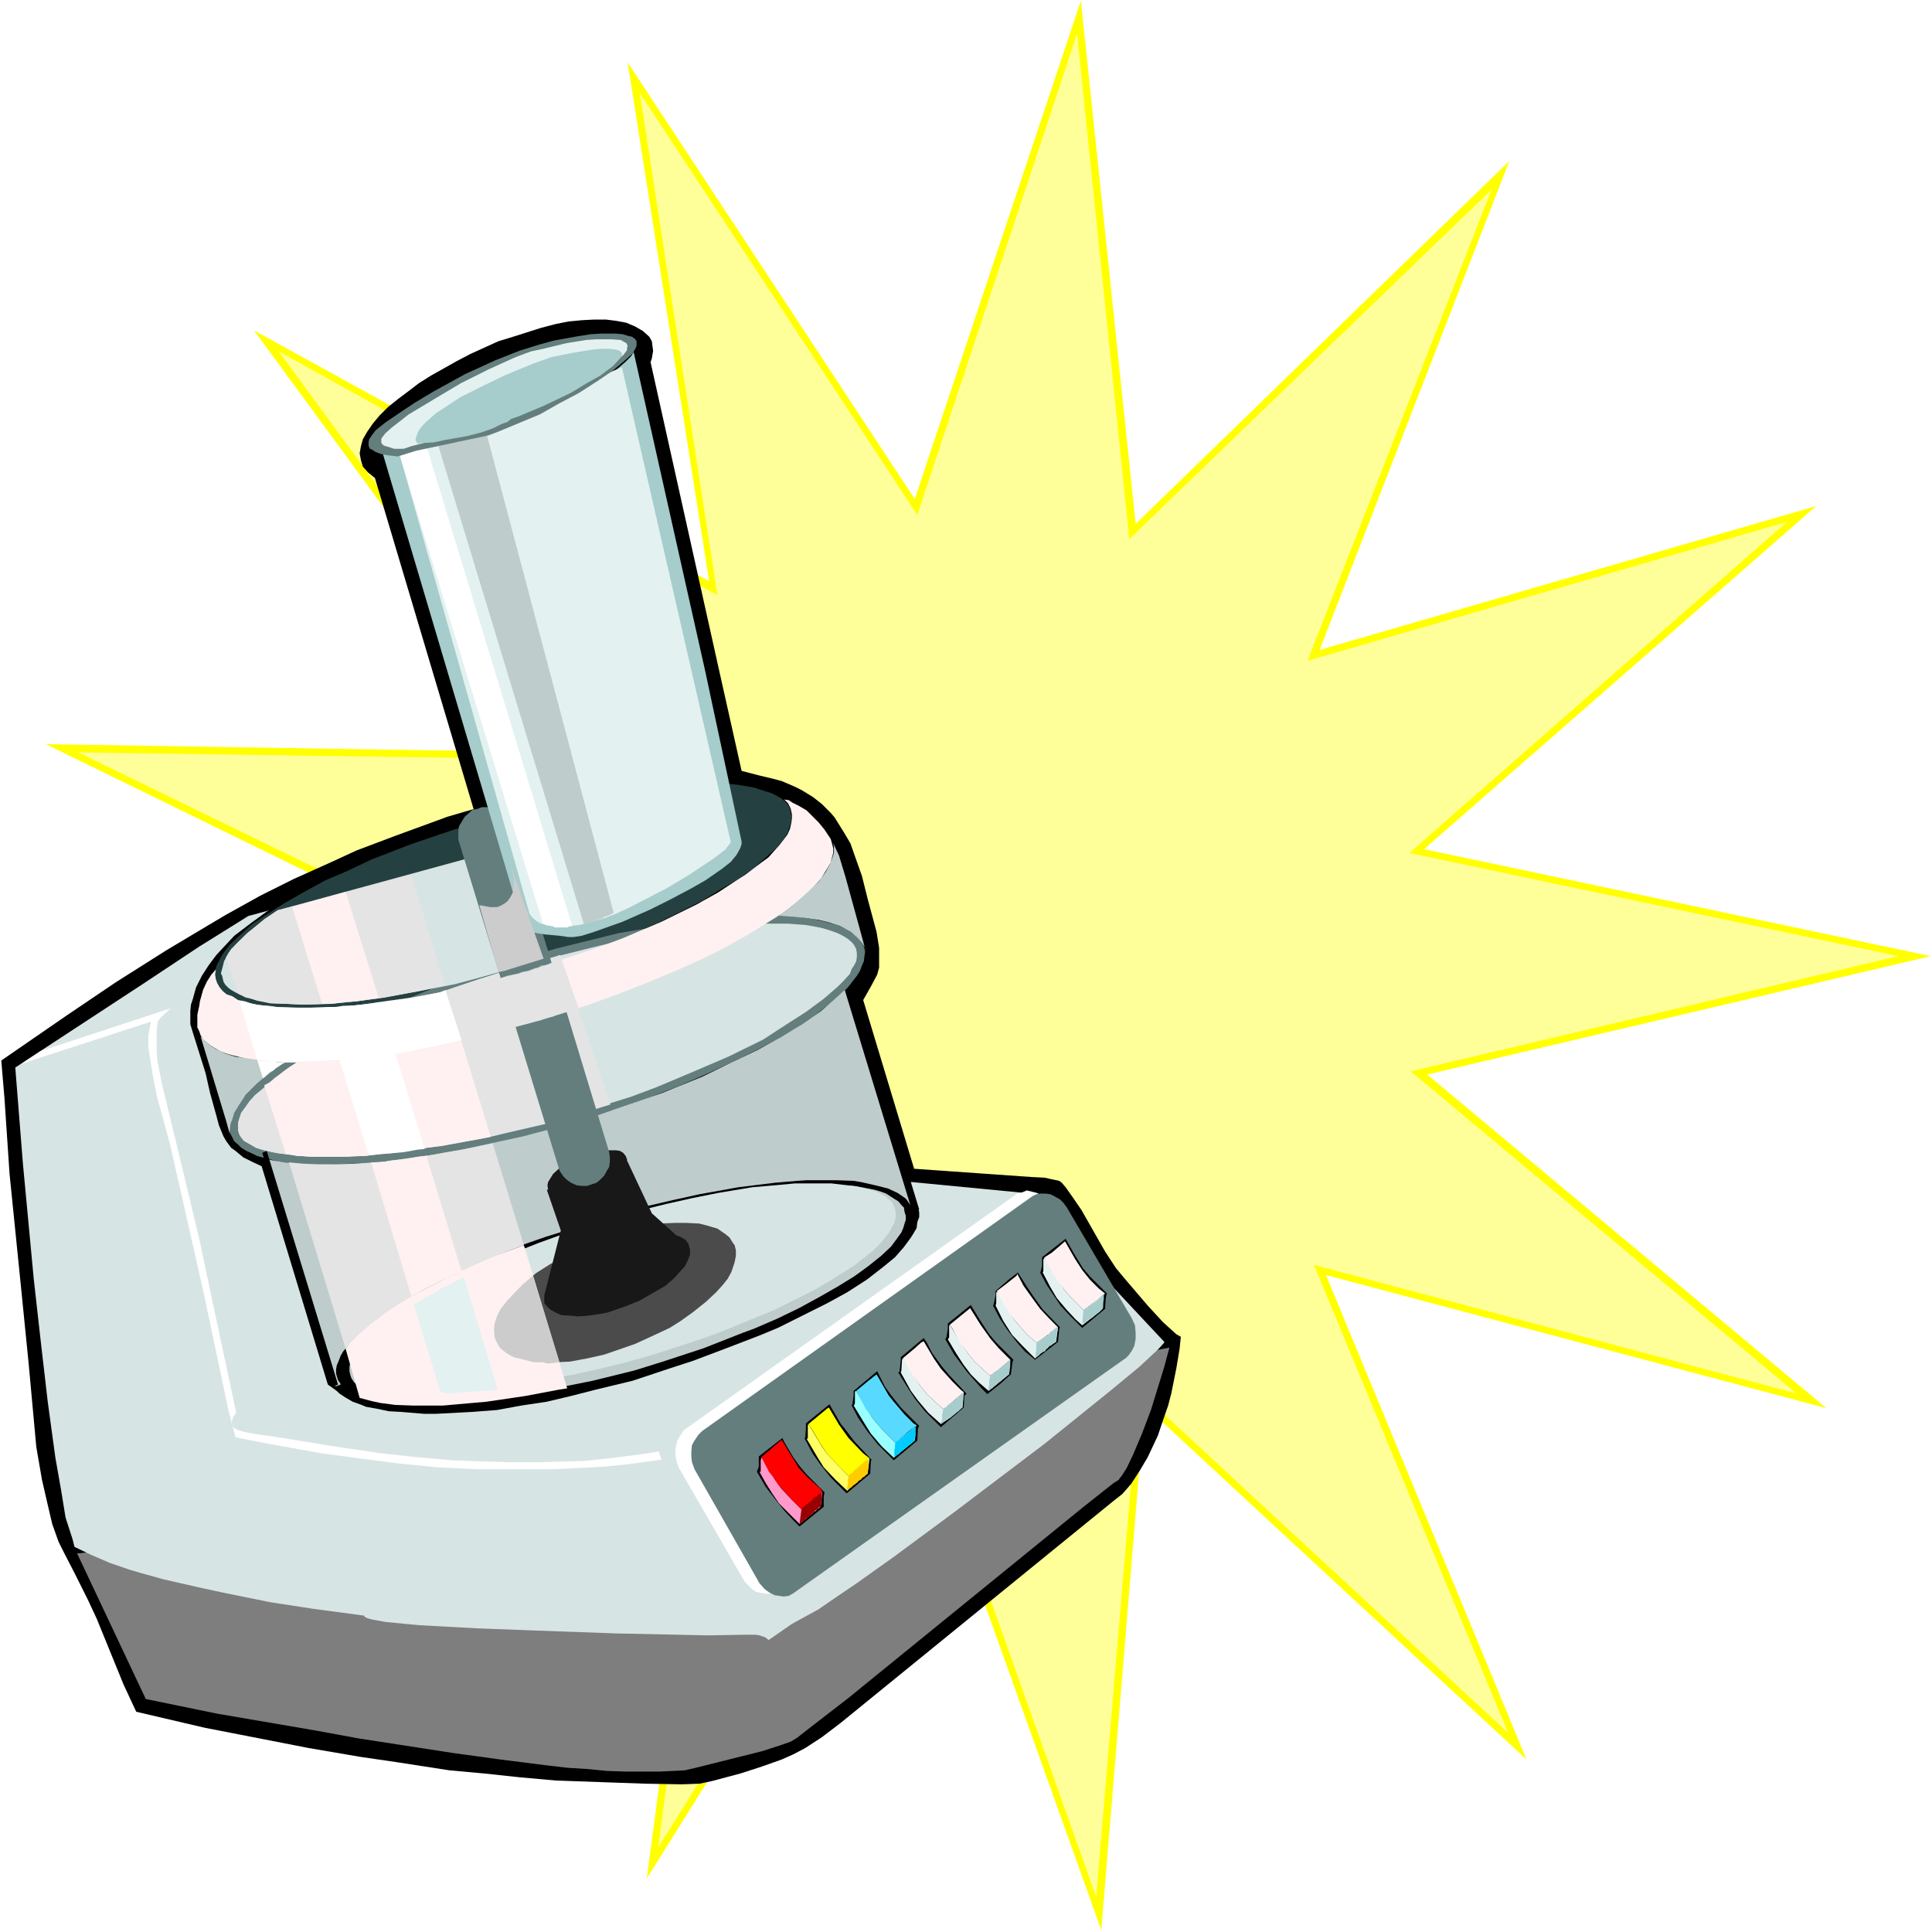<?xml version="1.0" encoding="UTF-8" standalone="no"?>
<svg
   version="1.0"
   width="129.766mm"
   height="129.766mm"
   id="svg77"
   sodipodi:docname="Food Processor 7.wmf"
   xmlns:inkscape="http://www.inkscape.org/namespaces/inkscape"
   xmlns:sodipodi="http://sodipodi.sourceforge.net/DTD/sodipodi-0.dtd"
   xmlns="http://www.w3.org/2000/svg"
   xmlns:svg="http://www.w3.org/2000/svg">
  <rect width="100%" height="100%" fill="#333333" stroke="none"/>
  <sodipodi:namedview
     id="namedview77"
     pagecolor="#ffffff"
     bordercolor="#000000"
     borderopacity="0.25"
     inkscape:showpageshadow="2"
     inkscape:pageopacity="0.0"
     inkscape:pagecheckerboard="0"
     inkscape:deskcolor="#d1d1d1"
     inkscape:document-units="mm" />
  <defs
     id="defs1">
    <pattern
       id="WMFhbasepattern"
       patternUnits="userSpaceOnUse"
       width="6"
       height="6"
       x="0"
       y="0" />
  </defs>
  <path
     style="fill:#ffffff;fill-opacity:1;fill-rule:evenodd;stroke:none"
     d="M 0,490.455 H 490.455 V 0 H 0 Z"
     id="path1" />
  <path
     style="fill:#ffff00;fill-opacity:1;fill-rule:evenodd;stroke:none"
     d="M 232.219,126.694 274.396,0.162 288.294,132.997 383.153,40.885 334.996,164.993 461.044,128.472 361.499,215.574 490.132,242.723 362.307,272.78 463.63,357.459 336.612,323.684 387.516,446.662 290.556,356.812 279.568,489.971 234.643,364.246 164.185,476.881 181.8,344.692 67.872,410.948 144.147,302.03 13.09,306.878 129.926,246.763 11.635,188.91 143.016,191.011 64.478,83.87 180.022,147.541 159.337,15.837 Z"
     id="path2" />
  <path
     style="fill:#ffff99;fill-opacity:1;fill-rule:evenodd;stroke:none"
     d="M 162.408,23.594 232.865,130.734 273.427,8.565 286.678,136.875 378.628,48.157 331.926,167.741 453.611,132.512 357.782,216.544 481.891,242.723 358.105,271.972 456.035,353.742 333.542,321.099 382.83,439.875 289.102,353.096 278.275,481.567 235.128,360.206 167.094,468.963 184.062,341.137 74.174,405.292 147.702,300.252 21.17,304.616 134.128,246.601 19.877,191.011 146.571,192.789 70.781,89.203 182.123,151.096 Z"
     id="path3" />
  <path
     style="fill:#000000;fill-opacity:1;fill-rule:evenodd;stroke:none"
     d="m 188.264,195.697 4.363,1.131 4.04,0.97 1.778,0.485 3.394,1.454 1.616,0.808 2.909,1.778 2.262,1.778 2.262,2.262 0.97,1.131 0.808,1.293 1.616,2.586 1.616,2.747 1.131,3.232 1.778,5.01 1.454,5.818 2.262,8.403 0.646,4.04 v 1.778 1.293 1.939 l -0.485,1.778 -1.454,2.747 -2.101,3.717 12.928,42.824 29.896,2.101 3.232,0.162 1.454,0.323 2.262,0.485 0.646,0.485 0.97,1.131 1.939,2.747 2.101,3.07 5.979,10.504 2.747,4.202 2.424,2.909 5.656,6.626 3.878,4.202 3.394,3.07 1.131,0.646 -0.323,3.07 -0.808,4.848 -1.293,6.464 -0.808,3.07 -1.616,4.686 -0.97,2.909 -2.586,5.494 -2.101,3.555 -2.101,3.232 -2.262,2.586 -2.262,1.778 -17.291,14.059 -52.035,42.339 -4.686,3.555 -4.202,2.747 -3.07,1.616 -2.909,1.293 -5.01,1.778 -5.494,1.778 -7.272,1.939 -3.07,0.646 -4.525,0.162 -9.211,-0.162 -9.211,-0.323 -9.05,-0.323 -4.525,-0.162 -9.05,-0.808 -9.05,-0.97 -8.888,-0.808 -13.574,-2.101 -8.888,-1.293 -13.251,-2.262 -13.251,-2.586 -13.251,-2.586 -17.291,-4.04 -3.232,-6.949 -6.787,-16.645 -2.262,-4.848 -3.394,-6.787 -2.586,-5.01 -1.454,-2.909 -1.616,-4.525 -1.131,-4.848 -1.454,-6.302 -1.454,-8.403 L 7.272,346.147 5.333,326.755 2.424,297.99 1.131,278.76 0.323,269.225 16.968,257.752 l 12.443,-8.403 12.766,-8.08 10.827,-6.464 4.363,-2.586 8.726,-4.848 8.403,-4.202 9.696,-4.363 6.302,-2.909 9.858,-3.717 6.626,-2.424 6.626,-2.424 6.626,-1.939 -25.048,-84.032 -1.778,-1.454 -1.293,-1.454 -0.485,-1.616 -0.323,-1.778 0.323,-1.778 0.485,-1.778 1.131,-1.939 1.454,-2.101 1.616,-1.939 2.262,-2.262 2.424,-1.939 2.586,-1.939 2.747,-2.101 3.07,-1.939 6.626,-3.717 3.394,-1.778 3.555,-1.616 3.555,-1.616 3.717,-1.131 3.555,-1.131 3.555,-1.131 3.717,-0.97 3.232,-0.646 3.394,-0.323 3.07,-0.162 h 3.07 l 2.586,0.323 2.586,0.485 2.262,0.97 1.939,1.131 1.616,1.454 0.646,1.131 0.162,1.293 0.162,1.131 -0.323,1.939 -0.323,0.97 17.291,77.73 z"
     id="path4" />
  <path
     style="fill:#7e7e7e;fill-opacity:1;fill-rule:evenodd;stroke:none"
     d="m 19.554,394.304 17.453,37.006 18.099,3.717 24.563,4.202 11.474,2.101 24.078,3.717 11.797,1.616 11.474,1.454 5.494,0.646 5.171,0.323 5.01,0.485 4.686,0.162 h 4.363 4.04 l 3.555,-0.162 3.07,-0.162 2.747,-0.646 16.806,-4.202 5.01,-1.616 2.262,-0.808 1.616,-0.97 3.717,-2.909 9.211,-7.11 59.63,-48.48 7.757,-6.141 1.293,-0.808 0.97,-1.293 1.131,-1.778 1.616,-3.394 2.262,-5.333 2.262,-5.979 3.394,-10.989 1.293,-4.848 -164.185,31.512 -69.488,13.251 -25.21,4.525 -11.474,2.101 -6.141,0.808 z"
     id="path5" />
  <path
     style="fill:#d7e4e4;fill-opacity:1;fill-rule:evenodd;stroke:none"
     d="m 92.435,410.14 -13.251,-1.778 -10.504,-1.616 -11.958,-2.424 -5.979,-1.293 -9.211,-2.101 -5.818,-1.616 -2.747,-0.808 -5.171,-1.778 -4.848,-2.101 -4.04,-1.939 -0.485,-1.939 -1.778,-5.494 -1.131,-6.949 -1.454,-8.242 L 12.12,355.843 10.342,340.491 8.565,324.654 5.818,295.404 3.878,271.003 36.198,249.833 l 14.382,-9.534 8.565,-5.333 3.878,-2.424 69.326,-18.907 26.987,79.507 100.838,9.696 35.39,37.814 v 0.162 l -1.454,1.616 -4.848,4.525 -7.434,6.141 -16.645,13.413 -23.27,17.614 -14.867,10.989 -9.534,6.787 -5.494,3.717 -4.202,2.909 -6.787,3.717 -5.818,4.04 h -0.162 l -0.808,-0.646 -1.454,-0.485 -0.97,-0.162 h -2.424 l -9.696,0.162 -23.109,-0.485 -22.462,-0.808 -12.928,-0.485 -14.867,-0.808 -8.403,-0.808 -3.555,-0.646 -1.131,-0.323 -0.646,-0.323 z"
     id="path6" />
  <path
     style="fill:#000000;fill-opacity:1;fill-rule:evenodd;stroke:none"
     d="m 52.197,272.457 1.131,5.01 1.616,5.818 0.646,2.424 1.131,2.747 0.646,1.131 1.293,1.778 1.131,0.808 1.939,1.616 2.586,1.293 2.101,0.97 16.806,55.429 2.262,1.616 2.747,0.97 0.646,0.162 h 0.485 0.646 l 0.808,-0.485 0.323,-0.97 0.646,-1.131 1.131,-5.818 0.97,-3.07 1.131,-2.101 1.293,-1.939 1.778,-1.778 1.293,-1.131 1.131,-0.808 5.656,-3.394 8.565,-4.848 8.888,-4.363 9.05,-3.878 6.141,-2.424 6.141,-2.424 6.464,-1.939 6.141,-1.778 6.464,-1.939 6.464,-1.616 9.696,-1.778 3.232,-0.485 6.464,-1.131 9.534,-1.131 h 3.394 l 3.555,0.323 3.878,0.646 3.717,0.646 12.12,2.747 3.555,0.808 2.262,0.162 h 0.97 l 0.485,-0.162 -16.483,-54.136 1.778,-2.262 1.454,-2.262 0.97,-1.939 0.162,-1.454 0.162,-1.616 v -1.939 l -0.162,-2.262 -0.97,-4.04 -3.232,-11.797 -1.131,-3.717 -2.262,-4.848 -1.616,-2.909 -1.778,-2.424 -1.778,-2.262 -0.97,-0.97 -2.262,-1.778 -1.131,-0.808 -2.424,-1.454 -1.454,-0.646 -3.07,-0.97 -2.909,-0.808 -3.555,-0.808 -3.878,-0.646 -6.141,-0.323 -2.262,-0.162 h -3.394 l -9.858,0.323 -6.464,0.646 -6.464,0.646 -6.464,0.97 -6.302,0.97 -3.232,0.646 -6.302,1.293 -6.141,1.616 -6.141,2.101 -6.302,1.939 -8.888,3.394 -6.141,2.586 -5.818,2.747 -5.818,3.394 -5.494,3.07 -7.434,4.686 -4.04,2.586 -4.202,3.07 -4.04,3.07 -2.262,2.424 -2.262,2.424 -1.939,2.586 -1.778,2.747 -1.454,2.909 -0.808,2.909 -0.485,1.454 -0.162,1.616 v 1.616 1.778 l 0.485,1.616 z"
     id="path7" />
  <path
     style="fill:#ffffff;fill-opacity:1;fill-rule:evenodd;stroke:none"
     d="m 174.205,362.63 84.032,-59.63 1.293,-0.323 1.131,-0.485 1.293,0.323 1.293,0.323 1.454,0.808 1.131,0.808 0.485,0.485 17.291,29.573 0.646,1.778 v 0.646 l 0.162,1.454 -0.162,1.939 -0.485,1.454 -0.808,1.293 -1.131,0.97 -84.032,59.63 -1.131,0.646 -1.616,0.323 -0.97,-0.162 -2.101,-0.323 -1.131,-0.808 -1.131,-1.131 -0.646,-0.646 -16.806,-29.088 -0.485,-1.454 -0.323,-1.616 v -1.293 l 0.162,-0.97 0.323,-1.454 0.97,-1.616 0.646,-0.97 z"
     id="path8" />
  <path
     style="fill:#254040;fill-opacity:1;fill-rule:evenodd;stroke:none"
     d="m 122.331,208.464 7.434,-2.101 10.989,-2.747 6.949,-1.454 6.949,-1.131 3.232,-0.646 6.141,-0.646 3.07,-0.323 5.818,-0.485 5.171,-0.162 h 4.848 l 4.525,0.485 3.878,0.646 1.454,0.485 3.07,0.97 1.293,0.646 1.131,0.646 0.808,0.646 0.808,0.808 0.646,1.131 0.162,0.808 0.162,0.97 v 1.131 l -0.162,0.97 -0.808,2.424 -0.808,1.293 -1.939,2.424 -2.747,2.424 -3.07,2.747 -3.878,2.747 -4.525,2.586 -4.686,2.909 -8.08,4.04 -2.909,1.454 -9.211,4.04 -6.787,2.424 -10.666,3.717 -10.989,3.394 -7.434,1.778 -7.272,1.778 -10.504,2.101 -9.858,1.616 -5.979,0.808 -8.565,0.323 h -5.01 -2.424 l -2.262,-0.162 -4.202,-0.646 -1.778,-0.162 -1.778,-0.323 -2.747,-0.97 -1.454,-0.646 -0.97,-0.808 -0.97,-0.808 -0.646,-0.808 -0.646,-0.808 -0.323,-0.97 -0.162,-0.97 v -0.97 l 0.162,-1.293 0.323,-0.97 0.646,-1.131 0.646,-1.293 1.939,-2.586 2.586,-2.424 3.232,-2.909 3.717,-2.424 4.525,-2.909 4.848,-2.747 5.333,-2.909 5.656,-2.424 6.141,-2.909 10.019,-3.878 10.504,-3.555 z"
     id="path9" />
  <path
     style="fill:#000000;fill-opacity:1;fill-rule:evenodd;stroke:none"
     d="m 156.429,306.393 6.141,-1.778 9.696,-2.101 5.494,-1.131 9.05,-1.778 6.464,-0.808 6.141,-0.808 3.232,-0.162 5.979,-0.162 h 3.07 l 2.747,0.162 2.909,0.162 2.262,0.323 2.424,0.485 2.262,0.646 2.262,0.808 1.778,0.808 1.616,1.131 1.293,1.293 0.97,1.293 0.808,1.616 0.323,1.293 v 1.293 l -0.485,1.293 -0.162,1.454 -0.646,1.131 -0.808,1.293 -1.778,2.424 -2.262,2.586 -2.747,2.262 -4.363,3.394 -5.01,3.232 -5.01,2.747 -4.848,2.424 -7.757,3.878 -4.686,1.939 -8.403,3.232 -8.565,3.232 -5.979,1.939 -9.211,3.07 -9.373,2.262 -6.302,1.616 -6.141,1.454 -6.464,0.97 -6.141,1.131 -6.302,0.485 -3.07,0.162 -6.141,0.323 h -3.07 l -5.818,-0.485 -3.07,-0.162 -3.07,-0.646 -2.747,-0.485 -1.131,-0.485 -2.262,-0.808 -1.939,-1.131 -1.454,-0.97 -0.646,-0.646 -0.808,-1.454 -0.485,-0.808 -0.162,-0.485 -0.323,-1.616 v -0.808 l 0.323,-1.778 0.646,-1.939 1.131,-1.778 2.101,-2.909 1.939,-2.101 2.262,-2.101 3.555,-2.747 5.333,-3.555 1.939,-1.131 7.757,-4.525 6.141,-2.909 8.242,-3.394 8.242,-3.394 6.302,-2.262 8.403,-2.586 z"
     id="path10" />
  <path
     style="fill:#becccc;fill-opacity:1;fill-rule:evenodd;stroke:none"
     d="m 154.166,309.948 10.827,-3.07 6.787,-1.616 6.787,-1.454 3.232,-0.646 6.464,-0.97 5.979,-0.808 2.909,-0.162 5.656,-0.323 5.01,-0.323 4.848,0.323 h 2.262 l 3.717,0.485 3.394,0.646 1.616,0.485 1.293,0.485 2.262,1.454 0.808,0.485 0.808,0.97 0.646,0.646 0.162,1.131 0.323,0.97 v 0.97 l -0.323,0.97 -0.323,1.131 -0.485,1.131 -0.808,1.131 -1.778,2.424 -2.586,2.424 -3.232,2.586 -3.555,2.586 -4.202,2.586 -4.525,2.586 -5.333,2.909 -5.333,2.586 -5.979,2.586 -3.07,1.131 -9.858,3.878 -10.342,3.394 -7.272,2.262 -10.504,2.586 -10.504,2.101 -6.302,1.293 -6.302,0.97 -5.979,0.646 -5.494,0.323 -5.171,0.323 h -2.262 l -4.525,-0.485 -3.878,-0.485 -3.394,-0.808 -1.616,-0.323 -2.586,-1.293 -1.131,-0.485 -0.808,-0.808 -0.646,-0.646 -0.646,-0.97 -0.323,-0.97 -0.162,-0.808 v -1.131 l 0.162,-0.808 0.485,-1.293 0.485,-1.293 1.454,-2.101 2.262,-2.424 2.747,-2.586 3.394,-2.586 4.04,-2.586 6.949,-4.04 4.848,-2.586 8.565,-4.04 9.211,-3.717 6.626,-2.424 7.11,-2.424 z"
     id="path11" />
  <path
     style="fill:#647e7e;fill-opacity:1;fill-rule:evenodd;stroke:none"
     d="m 132.997,243.208 8.242,-2.424 7.918,-1.939 7.757,-1.939 11.474,-1.939 10.504,-1.454 3.394,-0.323 6.141,-0.485 3.07,-0.162 h 5.656 l 5.171,0.162 2.262,0.323 2.101,0.323 2.101,0.485 3.717,0.97 1.454,0.646 1.293,0.485 1.131,0.808 1.939,1.616 0.485,0.97 0.485,0.97 0.323,1.293 -0.162,1.131 -0.162,1.293 -0.485,1.131 -0.485,1.293 -0.808,1.293 -2.262,2.909 -2.747,2.747 -1.939,1.454 -3.717,2.909 -4.363,3.07 -5.333,3.07 -5.494,2.909 -5.979,2.909 -6.626,3.07 -7.11,3.07 -7.11,2.747 -7.918,2.747 -7.918,2.747 -8.242,2.262 -8.08,2.262 -11.958,2.586 -7.595,1.454 -3.717,0.485 -6.949,1.131 -6.787,0.808 -6.464,0.323 -5.818,0.162 h -2.586 l -5.171,-0.162 -2.424,-0.162 -2.262,-0.323 -3.878,-0.97 -1.778,-0.485 -1.293,-0.646 -1.454,-0.646 -1.293,-0.808 -0.808,-0.808 -0.97,-0.808 -0.485,-0.97 -0.485,-0.97 -0.162,-1.131 v -1.293 l 0.162,-0.97 0.485,-1.454 0.485,-1.131 0.97,-1.454 2.101,-2.586 1.293,-1.293 3.07,-3.07 1.778,-1.454 4.363,-2.909 2.424,-1.454 4.848,-3.232 5.656,-2.909 9.373,-4.525 6.787,-2.909 7.272,-2.909 11.312,-4.04 8.08,-2.747 z"
     id="path12" />
  <path
     style="fill:#d7e4e4;fill-opacity:1;fill-rule:evenodd;stroke:none"
     d="m 137.683,243.693 12.282,-3.07 8.726,-2.101 8.565,-1.616 6.626,-1.131 4.363,-0.646 6.626,-0.646 h 4.363 4.363 6.464 l 4.363,0.323 1.939,0.323 2.424,0.485 2.101,0.646 1.778,0.646 1.293,0.646 1.293,0.808 0.97,0.808 0.646,0.808 0.485,0.97 0.162,0.97 v 1.131 l -0.162,0.97 -0.485,0.97 -0.646,0.97 -0.485,1.293 -1.778,1.939 -1.293,1.293 -3.555,3.07 -4.363,3.232 -6.787,4.363 -4.202,2.747 -8.888,4.363 -9.05,3.878 -9.211,3.878 -6.464,2.424 -9.373,2.909 -9.534,3.07 -9.696,2.424 -6.464,1.616 -9.858,1.778 -9.858,1.616 -9.696,1.131 -3.232,0.485 -6.626,0.162 H 79.184 l -3.394,-0.162 -3.394,-0.485 -3.232,-0.485 -2.747,-0.646 -1.454,-0.485 -1.939,-1.131 -1.131,-0.646 -0.646,-0.808 -0.485,-0.808 -0.323,-0.97 v -0.97 -0.97 l 0.323,-1.131 0.485,-1.454 0.97,-1.293 1.131,-1.616 1.454,-1.616 1.778,-1.454 3.717,-3.07 1.939,-1.616 3.878,-2.586 4.04,-2.909 6.626,-3.555 6.787,-3.394 6.787,-2.909 4.686,-2.101 9.534,-3.394 7.11,-2.424 6.949,-2.101 4.525,-1.454 z"
     id="path13" />
  <path
     style="fill:#fff1f1;fill-opacity:1;fill-rule:evenodd;stroke:none"
     d="m 199.091,202.969 0.97,0.97 0.646,1.293 0.323,1.454 v 1.131 l -0.162,1.131 -0.323,1.454 -0.646,1.454 -0.97,1.293 -1.131,1.454 -2.747,3.07 -1.778,1.293 -4.04,3.07 -2.262,1.454 -4.686,3.07 -5.494,3.07 -8.888,4.363 -9.858,4.202 -6.949,2.586 -10.666,3.555 -7.272,2.262 -7.11,1.939 -7.272,1.939 -7.11,1.454 -7.11,1.293 -6.949,0.97 -6.626,0.97 -6.302,0.485 -6.141,0.162 h -2.747 l -5.333,-0.162 -2.262,-0.323 -2.262,-0.162 -1.939,-0.323 -1.778,-0.646 -1.778,-0.323 -1.454,-0.97 -1.454,-0.485 -0.97,-0.808 -0.808,-0.97 -0.646,-1.131 -0.323,-0.97 -0.162,-1.131 0.162,-1.293 -1.131,1.293 -1.131,1.778 -0.97,2.101 -0.808,2.909 -0.162,1.131 -0.485,2.262 v 1.778 1.454 l 0.485,0.97 0.323,0.97 0.646,1.131 0.808,0.646 0.97,0.808 1.293,0.808 1.131,0.646 1.616,0.646 1.778,0.485 3.878,0.97 2.101,0.323 4.848,0.485 h 2.747 5.656 l 5.979,-0.485 6.626,-0.646 10.504,-1.293 11.312,-2.101 11.958,-2.747 8.08,-2.262 8.403,-2.424 7.918,-2.586 7.595,-2.747 7.434,-2.909 6.949,-2.909 6.626,-2.909 6.141,-3.07 5.494,-3.07 5.01,-3.07 4.686,-2.909 3.717,-2.909 3.232,-2.909 2.424,-2.747 1.778,-2.909 0.646,-1.131 0.323,-1.293 0.323,-1.131 v -1.131 l -0.323,-1.293 -0.323,-1.131 -1.616,-2.424 -1.454,-1.778 -3.07,-3.07 -1.939,-1.131 -1.616,-0.808 -0.97,-0.646 z"
     id="path14" />
  <path
     style="fill:#d7e4e4;fill-opacity:1;fill-rule:evenodd;stroke:none"
     d="m 138.006,243.369 -8.888,2.747 -6.949,1.939 -6.626,1.778 -10.019,1.939 -9.211,1.616 -5.818,0.808 -5.494,0.485 -2.586,0.162 -5.01,0.162 -4.363,-0.162 -4.363,-0.162 -3.394,-0.646 -1.454,-0.485 -1.454,-0.323 -2.586,-1.293 -1.131,-0.646 -0.646,-0.485 -0.808,-0.808 -0.485,-0.808 -0.323,-1.454 -0.323,-0.646 0.323,-1.131 0.485,-1.939 1.131,-2.101 1.778,-2.101 2.909,-2.909 4.363,-3.394 3.394,-2.424 58.014,-15.837 z"
     id="path15" />
  <path
     style="fill:#d7e4e4;fill-opacity:1;fill-rule:evenodd;stroke:none"
     d="m 156.105,308.979 6.626,-1.778 6.626,-1.616 6.464,-1.454 6.464,-1.293 8.726,-1.454 5.656,-0.485 5.171,-0.485 h 4.848 4.363 l 4.04,0.485 1.778,0.162 1.616,0.323 2.909,0.808 1.454,0.485 0.97,0.485 1.131,0.646 0.646,0.646 0.97,0.808 0.323,0.808 0.323,0.808 0.162,0.97 v 0.97 l -0.162,1.131 -0.323,0.808 -0.646,1.131 -0.646,1.131 -1.778,2.262 -2.424,2.424 -4.525,3.555 -5.656,3.555 -4.363,2.586 -4.848,2.424 -5.171,2.586 -8.565,3.555 -5.979,2.424 -6.464,2.262 -10.019,3.232 -6.787,1.939 -6.626,1.616 -6.464,1.454 -6.302,1.131 -5.818,0.97 -5.818,0.646 -5.333,0.646 -5.01,0.162 h -4.686 l -4.202,-0.162 -3.717,-0.323 -1.616,-0.485 -3.07,-0.808 -2.424,-0.97 -0.97,-0.646 -1.616,-1.616 -0.323,-0.808 -0.485,-0.808 v -0.97 -0.808 l 0.162,-0.97 0.323,-0.97 0.646,-0.97 0.485,-1.293 1.778,-2.101 2.424,-2.424 2.909,-2.424 3.555,-2.424 3.878,-2.424 4.202,-2.586 2.586,-1.131 4.848,-2.747 8.242,-3.555 5.979,-2.424 9.373,-3.394 6.787,-2.262 z"
     id="path16" />
  <path
     style="fill:#4b4b4b;fill-opacity:1;fill-rule:evenodd;stroke:none"
     d="m 151.257,315.12 2.909,-1.293 6.302,-1.778 2.747,-0.646 4.363,-0.808 3.878,-0.162 h 2.586 l 3.394,0.162 1.939,0.485 2.747,0.808 2.101,1.454 0.97,0.808 0.808,1.293 0.485,0.646 0.323,1.293 v 1.454 l -0.323,1.616 -0.808,2.424 -0.97,1.778 -1.293,1.616 -1.616,1.778 -2.586,2.424 -3.232,2.586 -3.394,2.424 -2.586,1.616 -2.747,1.293 -5.979,2.747 -3.232,1.131 -4.686,1.616 -4.363,0.97 -4.363,0.808 -4.04,0.162 h -3.555 l -2.262,-0.162 -1.939,-0.485 -1.778,-0.485 -1.616,-0.646 -0.808,-0.485 -1.293,-0.808 -0.97,-1.293 -0.646,-1.131 -0.323,-1.454 v -1.454 l 0.162,-1.616 0.646,-1.616 0.808,-1.616 1.131,-1.778 1.293,-1.616 1.778,-1.778 2.747,-2.424 2.101,-1.778 3.555,-2.262 4.202,-2.262 4.202,-2.262 z"
     id="path17" />
  <path
     style="fill:#becccc;fill-opacity:1;fill-rule:evenodd;stroke:none"
     d="m 231.088,305.908 -0.646,-0.97 -0.485,-0.646 -1.131,-0.808 -0.97,-0.646 -2.424,-1.131 -3.232,-0.808 -3.555,-0.808 -1.939,-0.323 -4.525,-0.162 h -2.101 -5.333 l -2.424,0.162 -5.656,0.485 -9.211,1.131 -9.858,1.778 -6.626,1.454 -6.949,1.616 -10.827,3.07 -7.434,2.424 -7.272,2.262 -6.949,2.424 -6.302,2.747 -9.05,4.04 -5.494,2.586 -5.333,2.909 -6.626,4.202 -3.717,2.586 -3.232,2.586 -2.586,2.586 -2.101,2.424 -0.646,1.131 -0.485,1.293 -0.485,1.131 -0.162,0.97 v 1.131 l 0.485,1.616 0.646,0.97 v 0.162 l -1.293,0.485 -17.614,-57.691 4.686,0.808 3.394,0.323 3.717,0.162 h 4.04 4.202 l 2.262,-0.162 7.11,-0.485 7.595,-0.97 5.171,-0.808 8.403,-1.454 8.726,-1.939 5.979,-1.293 9.05,-2.424 8.888,-2.586 5.979,-2.101 11.312,-3.878 10.342,-4.202 7.272,-3.555 6.464,-3.07 6.141,-3.394 5.333,-3.232 4.848,-3.394 3.717,-3.232 2.262,-2.101 z"
     id="path18" />
  <path
     style="fill:#181818;fill-opacity:1;fill-rule:evenodd;stroke:none"
     d="m 138.814,302.03 3.555,10.342 -4.202,16.483 v 1.293 0.646 l 0.646,0.808 0.808,0.808 1.454,0.808 1.454,0.646 2.747,0.162 1.293,0.162 2.424,-0.162 2.424,-0.323 2.747,-0.485 4.686,-1.616 3.555,-1.454 3.394,-1.939 3.07,-1.778 2.262,-1.939 1.454,-1.616 1.293,-1.454 0.808,-1.616 0.485,-1.293 v -1.131 l -0.162,-0.808 -0.323,-0.97 -0.808,-0.97 -1.454,-0.808 -0.646,-0.162 -6.302,-5.656 -6.302,-13.413 v -0.323 l -0.323,-0.808 -0.646,-0.808 -0.808,-0.485 -0.97,-0.162 h -0.646 -2.586 l -2.747,0.485 -2.101,0.485 -1.939,0.808 -2.586,1.616 -1.616,0.97 -1.778,1.616 -0.808,1.293 -0.485,0.808 -0.162,0.808 0.162,1.131 z"
     id="path19" />
  <path
     style="fill:#e4e4e4;fill-opacity:1;fill-rule:evenodd;stroke:none"
     d="m 142.208,242.4 -2.262,0.808 -2.262,0.485 -4.525,1.293 -6.949,2.101 -9.373,3.07 -7.11,2.424 -6.949,2.747 -7.11,3.07 -6.787,3.394 -4.202,2.262 -4.525,2.262 -4.04,2.909 -3.878,2.586 -3.878,3.07 -1.778,1.616 -1.778,1.454 -1.454,1.616 -1.131,1.616 -0.97,1.293 -0.485,1.454 -0.323,1.131 v 0.97 0.97 l 0.323,0.97 0.485,0.808 0.646,0.808 1.131,0.646 1.939,1.131 2.747,0.808 3.07,0.646 3.232,0.323 3.394,0.323 3.394,0.162 h 6.302 l 5.333,-0.162 7.757,-0.808 8.08,-1.293 7.757,-1.131 7.918,-1.616 7.918,-1.778 7.757,-1.778 7.595,-2.262 7.757,-2.424 z"
     id="path20" />
  <path
     style="fill:#ffffff;fill-opacity:1;fill-rule:evenodd;stroke:none"
     d="m 39.754,262.276 v 3.394 l 0.162,3.394 1.131,5.818 4.848,20.038 4.686,19.554 3.07,14.544 6.302,29.573 -0.808,1.131 -0.162,0.808 -0.323,0.808 0.323,0.485 0.323,0.646 1.293,0.646 1.778,0.485 2.747,0.485 4.686,0.646 14.867,2.424 12.12,1.778 8.888,0.97 9.211,0.808 9.05,0.323 5.979,0.162 h 6.302 l 5.979,-0.162 6.141,-0.162 6.141,-0.646 8.888,-1.131 3.07,-0.485 0.808,-0.162 0.646,2.101 -8.242,1.131 -6.302,0.646 -6.302,0.323 -6.464,0.323 h -6.626 -6.464 -6.464 l -10.019,-0.485 -9.858,-0.97 -9.858,-1.293 -9.696,-1.293 -12.605,-2.262 -9.211,-1.778 -1.778,-6.787 -6.141,-29.088 -4.363,-19.392 -4.363,-19.23 -3.232,-11.797 -1.131,-5.656 -0.646,-4.04 -0.485,-3.07 v -2.747 l 0.323,-1.939 0.323,-1.778 -32.805,10.666 4.848,-3.232 32.966,-10.827 -2.586,2.424 -0.646,0.808 -0.162,1.131 z"
     id="path21" />
  <path
     style="fill:#647e7e;fill-opacity:1;fill-rule:evenodd;stroke:none"
     d="m 121.038,205.393 1.293,-0.485 h 1.293 l 1.454,0.485 1.131,0.323 1.293,0.97 1.131,1.293 0.808,1.616 25.21,82.901 0.162,1.293 v 1.131 l -0.162,1.293 -0.485,0.808 -0.808,1.454 -1.131,1.131 -0.808,0.646 -0.97,0.323 -1.454,0.485 h -1.293 l -1.293,-0.162 -1.454,-0.646 -1.131,-0.808 -0.808,-0.808 -0.97,-1.454 -25.694,-84.032 v -0.97 -0.97 l 0.162,-1.454 0.485,-0.808 0.97,-1.616 1.293,-1.131 0.646,-0.646 z"
     id="path22" />
  <path
     style="fill:#a6cccc;fill-opacity:1;fill-rule:evenodd;stroke:none"
     d="m 96.96,114.413 36.198,122.008 5.333,0.808 3.555,0.323 2.262,0.323 h 1.293 l 2.101,-0.323 3.07,-0.97 7.272,-2.586 6.949,-3.07 5.494,-2.747 5.171,-2.747 3.394,-1.939 4.202,-2.909 2.262,-1.778 1.454,-1.778 0.646,-1.131 0.323,-0.646 0.323,-0.97 v -0.646 l -3.07,-14.382 -6.141,-28.765 -18.261,-81.446 v 0.485 l -0.646,0.97 -1.454,1.454 -2.262,1.939 -3.394,2.424 -9.211,6.141 -7.11,4.202 -3.555,2.101 -4.202,1.778 -2.424,0.97 -2.101,0.646 -4.04,0.485 -3.555,0.646 -4.04,0.485 -7.757,0.646 h -6.302 z"
     id="path23" />
  <path
     style="fill:#e4f1f1;fill-opacity:1;fill-rule:evenodd;stroke:none"
     d="m 101.485,115.544 32.966,116.513 0.808,0.97 0.97,0.808 1.131,0.646 2.262,0.485 1.939,0.162 h 2.424 l 3.232,-0.323 2.262,-0.646 3.717,-0.97 2.909,-1.131 2.909,-1.293 5.979,-3.07 4.363,-2.262 5.656,-3.394 5.818,-3.878 3.232,-2.424 1.131,-1.454 0.323,-0.485 -27.634,-120.553 -33.936,13.898 -17.614,6.949 -4.363,1.454 z"
     id="path24" />
  <path
     style="fill:#647e7e;fill-opacity:1;fill-rule:evenodd;stroke:none"
     d="m 178.245,363.276 83.87,-59.63 0.97,-0.485 0.97,-0.162 h 1.293 l 1.293,0.162 0.646,0.323 1.778,0.97 0.97,0.97 0.808,1.131 16.483,28.118 0.808,1.778 0.162,1.939 v 1.454 l -0.323,1.778 -0.646,1.293 -0.808,1.131 -0.646,0.646 -84.517,59.792 -1.131,0.646 -1.293,0.162 -1.131,-0.162 -1.131,-0.162 -1.293,-0.646 -1.131,-0.808 -0.485,-0.485 -0.97,-1.131 -16.483,-28.926 -0.646,-1.778 -0.162,-1.293 v -1.454 l 0.162,-1.616 0.646,-1.131 0.97,-1.454 z"
     id="path25" />
  <path
     style="fill:#000000;fill-opacity:1;fill-rule:evenodd;stroke:none"
     d="m 204.747,374.265 -1.778,-2.101 -1.616,-2.262 -2.101,-3.555 -0.646,-1.293 -5.979,4.686 v 0.808 1.778 l -0.485,1.293 2.262,3.878 2.747,3.555 1.939,2.424 2.262,2.424 1.616,1.616 6.141,-5.01 v -1.454 -1.131 l 0.162,-0.808 v -0.323 l -3.232,-3.232 z"
     id="path26" />
  <path
     style="fill:#ff99cc;fill-opacity:1;fill-rule:evenodd;stroke:none"
     d="m 208.787,378.628 -4.686,3.878 -0.646,0.646 -2.909,-2.909 -2.262,-2.424 -1.616,-2.262 -3.232,-5.656 -0.162,0.323 -0.162,0.485 v 2.586 0.323 h -0.323 l 1.616,2.909 1.616,2.586 1.778,2.586 2.262,2.262 2.909,2.909 3.394,-2.747 1.939,-1.616 0.162,-0.808 z"
     id="path27" />
  <path
     style="fill:#ff0000;fill-opacity:1;fill-rule:evenodd;stroke:none"
     d="m 193.273,369.902 4.525,-3.878 0.646,-0.485 2.262,3.717 2.101,3.394 2.262,2.424 3.07,2.747 0.646,0.808 -5.333,4.525 -2.909,-2.909 -2.909,-3.232 -1.131,-1.778 -1.293,-1.616 z"
     id="path28" />
  <path
     style="fill:#990000;fill-opacity:1;fill-rule:evenodd;stroke:none"
     d="m 202.969,386.87 0.485,-3.717 0.323,-0.485 0.323,-0.162 0.323,-0.323 0.323,-0.323 0.323,-0.162 0.323,-0.323 0.485,-0.323 0.162,-0.162 0.323,-0.162 v -0.323 l 0.485,-0.323 0.646,-0.323 0.323,-0.485 0.485,-0.162 0.323,-0.485 h 0.162 l -0.162,0.485 v 0.646 0.323 0.646 l -0.162,0.323 v 0.646 0.323 l -0.162,0.485 -0.485,0.162 -0.162,0.485 -0.485,0.162 -0.323,0.162 -0.162,0.485 -0.323,0.162 -0.323,0.162 -0.323,0.485 -0.323,0.162 -0.323,0.323 -0.485,0.162 -0.162,0.323 -0.323,0.323 -0.485,0.162 -0.162,0.323 z"
     id="path29" />
  <path
     style="fill:#becccc;fill-opacity:1;fill-rule:evenodd;stroke:none"
     d="m 211.534,213.958 0.162,0.97 v 1.616 l -0.485,1.454 -0.646,1.616 -0.97,1.778 -1.778,2.424 -3.232,3.07 -2.747,2.424 -2.586,2.101 -1.778,1.131 3.717,0.162 3.232,0.323 3.394,0.485 2.586,0.646 2.586,0.808 1.616,0.808 1.454,0.808 1.778,1.616 0.97,1.131 0.808,1.293 0.162,0.808 -1.131,-4.202 -4.04,-14.706 -1.616,-5.333 -1.131,-2.424 z"
     id="path30" />
  <path
     style="fill:#becccc;fill-opacity:1;fill-rule:evenodd;stroke:none"
     d="m 50.904,263.084 1.293,1.293 1.131,0.97 1.454,0.97 2.424,1.131 2.586,0.808 2.424,0.323 4.202,0.646 1.939,0.162 4.04,0.323 -2.101,1.293 -3.555,2.747 -1.454,1.293 -2.909,2.909 -1.616,2.424 -1.293,2.101 -0.485,1.616 -0.485,1.293 -0.162,2.101 v 0.485 l 0.646,2.262 -1.616,-5.818 -4.686,-15.514 z"
     id="path31" />
  <path
     style="fill:#becccc;fill-opacity:1;fill-rule:evenodd;stroke:none"
     d="m 155.782,231.734 -32.966,-124.27 -1.616,0.646 -1.616,0.808 -1.616,0.646 -1.454,0.485 -1.616,0.646 -1.293,0.646 -1.454,0.323 -1.131,0.646 37.168,122.169 h 0.162 0.323 0.162 0.162 0.162 l 0.323,-0.323 0.97,-0.162 0.646,-0.162 0.485,-0.323 0.646,-0.162 0.646,-0.162 0.646,-0.485 1.131,-0.323 z"
     id="path32" />
  <path
     style="fill:#e4e4e4;fill-opacity:1;fill-rule:evenodd;stroke:none"
     d="m 132.997,316.089 -7.918,-25.856 -7.918,1.616 -7.434,1.293 -3.555,0.485 -8.565,1.293 -6.626,0.485 -5.979,0.162 h -4.202 l -3.878,-0.162 -3.555,-0.323 14.382,47.349 1.131,-1.616 2.424,-2.424 2.909,-2.424 4.525,-3.394 5.494,-3.394 6.464,-3.394 6.787,-3.394 7.272,-3.232 z"
     id="path33" />
  <path
     style="fill:#ffffff;fill-opacity:1;fill-rule:evenodd;stroke:none"
     d="m 137.845,234.481 -34.098,-111.504 -2.262,-7.434 v 0.162 h 0.323 l 0.162,-0.162 h 0.646 l 0.646,-0.485 0.97,-0.162 1.131,-0.485 1.454,-0.485 1.454,-0.646 37.006,121.846 h -0.646 l -0.646,0.323 h -0.646 -0.485 -0.485 -0.485 -0.485 -0.646 l -0.323,-0.323 h -0.485 l -0.323,-0.162 h -0.485 l -0.646,-0.162 z"
     id="path34" />
  <path
     style="fill:#647e7e;fill-opacity:1;fill-rule:evenodd;stroke:none"
     d="m 101,115.867 -2.909,-0.323 -1.454,-0.323 -1.293,-0.485 -0.97,-0.646 -0.485,-0.162 -0.323,-0.808 v -0.162 -0.808 l 0.162,-0.646 0.646,-0.97 0.97,-1.293 2.424,-1.939 4.04,-2.747 3.394,-2.262 4.848,-2.909 7.918,-4.363 7.757,-3.555 6.141,-2.424 5.171,-1.616 3.555,-0.97 5.333,-0.97 4.04,-0.646 2.747,-0.162 h 3.394 l 1.939,0.162 1.616,0.485 0.808,0.162 0.808,0.646 0.323,0.485 v 0.485 0.646 l -0.162,0.485 -0.808,1.454 -1.778,1.616 -3.232,2.747 -3.555,2.424 -5.01,3.232 -5.171,2.747 -4.848,2.747 -4.686,1.939 -5.818,2.424 -2.586,0.97 -5.333,1.131 -12.928,2.747 -3.717,1.131 z"
     id="path35" />
  <path
     style="fill:#e4f1f1;fill-opacity:1;fill-rule:evenodd;stroke:none"
     d="m 102.454,113.928 h -2.424 l -1.454,-0.485 -1.131,-0.323 -0.646,-0.646 v -0.646 -0.485 l 0.97,-1.293 1.616,-1.454 4.363,-3.394 6.464,-3.878 6.787,-4.04 7.11,-3.555 6.787,-3.07 3.878,-1.454 3.07,-0.646 5.979,-1.454 5.01,-0.808 2.424,-0.162 h 2.101 1.778 l 2.424,0.162 1.131,0.646 0.323,0.162 0.162,0.323 0.162,0.485 -0.162,0.323 v 0.646 l -0.97,1.293 -1.616,1.293 -3.232,2.424 -2.101,1.454 -3.555,2.101 -4.686,2.747 -4.848,2.262 -6.302,3.07 -5.494,1.939 -3.394,1.293 -6.949,1.778 -9.211,2.101 -2.424,0.646 z"
     id="path36" />
  <path
     style="fill:#a6cccc;fill-opacity:1;fill-rule:evenodd;stroke:none"
     d="m 106.009,112.635 -0.485,-0.808 v -0.485 l 0.485,-1.454 0.646,-1.131 1.293,-1.454 2.747,-2.424 2.747,-1.778 3.394,-2.262 5.494,-2.747 5.656,-2.747 7.434,-3.07 4.525,-1.616 5.656,-1.131 3.878,-0.646 2.747,-0.323 h 2.424 l 1.454,0.162 0.808,0.162 0.646,0.323 0.323,0.485 v 0.646 l -0.485,0.646 -1.778,1.939 -3.232,2.424 -3.717,2.101 -3.717,2.262 -7.11,3.394 -5.818,2.424 -2.262,0.808 -0.97,0.808 -1.454,0.485 -2.262,1.131 -2.747,0.97 -3.717,0.97 -5.494,0.97 -3.07,0.646 -3.394,0.162 z"
     id="path37" />
  <path
     style="fill:#becccc;fill-opacity:1;fill-rule:evenodd;stroke:none"
     d="m 143.824,256.782 -3.878,-12.443 -0.808,0.485 -0.646,0.162 -1.131,0.162 -0.808,0.485 -0.808,0.162 -0.808,0.323 -0.808,0.323 -0.97,0.162 -0.808,0.162 -0.485,0.323 -0.808,0.162 -0.808,0.162 -0.808,0.162 -0.808,0.162 -0.808,0.323 -0.808,0.323 3.878,12.12 0.646,-0.162 0.808,-0.162 0.808,-0.162 0.808,-0.162 0.646,-0.162 0.808,-0.323 0.808,-0.162 0.808,-0.162 0.808,-0.323 0.97,-0.323 0.808,-0.162 0.808,-0.162 0.808,-0.485 0.808,-0.162 0.97,-0.485 z"
     id="path38" />
  <path
     style="fill:#cccccc;fill-opacity:1;fill-rule:evenodd;stroke:none"
     d="m 121.685,229.795 4.848,16.968 1.616,-0.323 0.97,-0.323 8.888,-2.747 -8.242,-23.27 0.646,2.909 v 1.778 l -0.162,1.616 -0.646,1.293 -0.808,1.131 -0.646,0.485 -1.131,0.646 -0.808,0.323 h -1.454 -0.323 l -1.616,-0.323 z"
     id="path39" />
  <path
     style="fill:#000000;fill-opacity:1;fill-rule:evenodd;stroke:none"
     d="m 216.867,365.862 -2.586,-3.394 -0.808,-0.97 -2.262,-3.878 -0.646,-1.131 -5.979,4.848 v 1.293 l -0.162,2.262 -0.162,0.323 2.101,3.878 1.939,2.747 2.586,3.232 1.616,1.616 2.424,2.424 5.979,-5.01 0.162,-3.07 0.162,-0.485 z"
     id="path40" />
  <path
     style="fill:#ffff66;fill-opacity:1;fill-rule:evenodd;stroke:none"
     d="m 220.745,370.225 -4.686,3.878 -0.646,0.646 -3.717,-3.878 -1.454,-1.454 -1.616,-2.262 -3.394,-5.656 -0.162,0.323 v 2.909 0.485 h -0.323 l 2.747,4.686 1.616,2.586 2.909,3.07 3.07,2.909 1.293,-1.454 3.878,-2.909 z"
     id="path41" />
  <path
     style="fill:#ffff00;fill-opacity:1;fill-rule:evenodd;stroke:none"
     d="m 205.232,361.499 4.686,-3.878 0.485,-0.323 2.586,4.363 2.424,3.394 3.717,3.878 1.616,1.293 -2.747,2.262 -2.586,2.262 -3.717,-3.878 -1.454,-1.454 -1.778,-2.586 -2.101,-3.555 z"
     id="path42" />
  <path
     style="fill:#ffcc00;fill-opacity:1;fill-rule:evenodd;stroke:none"
     d="m 215.089,378.305 v -0.485 -0.485 l 0.162,-0.485 v -0.323 -0.485 -0.485 l 0.162,-0.485 v -0.323 l 0.485,-0.485 0.162,-0.162 0.323,-0.162 0.485,-0.485 0.162,-0.162 0.485,-0.323 0.162,-0.323 0.323,-0.162 h 0.323 l 0.162,-0.323 0.323,-0.485 0.485,-0.485 0.485,-0.323 0.485,-0.162 0.162,-0.485 h 0.323 l -0.323,0.485 v 0.485 0.485 0.646 0.646 l -0.162,0.323 v 0.323 0.485 l -0.485,0.162 -0.162,0.485 -0.323,0.162 -0.485,0.323 -0.162,0.323 -0.323,0.162 -0.485,0.323 -0.162,0.323 -0.323,0.162 -0.323,0.323 -0.323,0.162 -0.323,0.323 -0.323,0.323 -0.323,0.162 -0.323,0.323 z"
     id="path43" />
  <path
     style="fill:#fff1f1;fill-opacity:1;fill-rule:evenodd;stroke:none"
     d="m 124.593,288.617 -11.474,-37.33 -2.909,1.293 -3.232,0.97 -3.07,1.454 -3.07,1.131 -3.07,1.454 -3.07,1.131 -1.454,0.97 -1.454,0.646 -1.616,0.646 -1.454,0.808 -1.293,0.808 -1.616,0.646 -1.454,0.808 -1.454,0.808 -1.293,0.808 -1.454,0.646 -1.293,1.131 -1.293,0.808 -1.454,0.808 -1.293,0.97 -1.293,0.808 -1.293,0.97 -1.293,0.97 -1.131,0.808 -1.293,1.131 -1.454,0.808 5.494,17.453 1.454,0.162 1.454,0.323 h 1.293 l 1.454,0.162 h 1.293 1.454 1.131 1.454 2.586 2.262 l 2.101,-0.162 h 1.939 l 3.878,-0.485 4.04,-0.485 4.04,-0.485 4.04,-0.646 4.04,-0.485 3.878,-0.808 4.04,-0.646 z"
     id="path44" />
  <path
     style="fill:#000000;fill-opacity:1;fill-rule:evenodd;stroke:none"
     d="m 228.825,357.459 -2.586,-3.232 -1.616,-2.262 -1.939,-3.878 -5.979,5.01 v 1.131 l -0.323,2.262 -0.162,0.323 1.616,3.07 2.424,3.555 2.586,3.232 3.232,3.232 0.808,0.808 5.979,-5.01 0.162,-3.07 0.323,-0.646 z"
     id="path45" />
  <path
     style="fill:#99ffff;fill-opacity:1;fill-rule:evenodd;stroke:none"
     d="m 232.704,361.822 -4.04,3.394 -1.293,1.131 -3.07,-3.07 -2.101,-2.424 -0.97,-1.293 -1.778,-2.909 -2.101,-3.555 -0.323,0.162 v 0.97 1.939 l -0.162,0.485 -0.162,0.162 2.747,4.525 1.616,2.586 2.747,3.232 3.07,2.909 5.333,-4.363 0.162,-1.293 v -2.101 z"
     id="path46" />
  <path
     style="fill:#58d9ff;fill-opacity:1;fill-rule:evenodd;stroke:none"
     d="m 217.352,353.096 2.909,-2.424 2.262,-1.778 3.07,5.333 1.293,1.616 2.747,3.232 2.262,2.262 0.808,0.485 -2.101,1.616 -3.232,2.909 -3.07,-3.07 -2.101,-2.424 -2.424,-3.232 -1.454,-2.747 z"
     id="path47" />
  <path
     style="fill:#00ccff;fill-opacity:1;fill-rule:evenodd;stroke:none"
     d="m 227.048,369.902 v -0.485 -0.485 -0.485 -0.323 l 0.162,-0.646 v -0.323 -0.485 l 0.162,-0.646 0.323,-0.162 0.323,-0.162 0.485,-0.162 0.162,-0.485 0.323,-0.162 0.485,-0.162 0.162,-0.485 0.485,-0.162 h 0.162 l 0.162,-0.485 0.323,-0.162 0.485,-0.323 0.646,-0.485 0.323,-0.323 0.162,-0.323 0.323,-0.162 -0.323,0.485 v 0.646 0.323 0.646 0.485 l -0.162,0.485 v 0.323 0.485 l -0.323,0.323 -0.485,0.323 -0.162,0.323 -0.485,0.162 -0.323,0.323 -0.162,0.162 -0.323,0.323 -0.485,0.162 -0.162,0.323 -0.485,0.323 -0.323,0.162 -0.162,0.485 -0.485,0.162 -0.162,0.162 -0.485,0.323 z"
     id="path48" />
  <path
     style="fill:#000000;fill-opacity:1;fill-rule:evenodd;stroke:none"
     d="m 240.945,349.056 -1.778,-2.101 -2.586,-3.555 -1.293,-2.586 -0.808,-1.131 -5.01,4.202 -0.808,0.646 v 0.646 l -0.162,1.778 -0.162,1.293 -0.323,0.162 2.424,3.878 1.778,2.747 2.586,3.232 1.616,1.616 2.424,2.424 5.818,-5.01 0.162,-3.07 0.485,-0.323 v -0.162 z"
     id="path49" />
  <path
     style="fill:#e4f1f1;fill-opacity:1;fill-rule:evenodd;stroke:none"
     d="m 244.662,353.419 -2.586,2.262 -2.586,1.778 -0.162,0.162 -3.878,-3.555 -1.939,-2.424 -1.616,-2.424 -2.586,-4.525 -0.323,0.485 -0.162,2.747 -0.162,0.485 2.586,4.686 1.778,2.424 2.586,3.07 3.232,2.909 2.424,-1.616 3.07,-2.586 z"
     id="path50" />
  <path
     style="fill:#fff1f1;fill-opacity:1;fill-rule:evenodd;stroke:none"
     d="m 229.31,344.692 2.909,-2.424 1.616,-1.454 0.646,-0.323 2.586,4.363 1.778,2.586 2.909,3.232 2.101,2.101 0.808,0.646 -4.363,3.717 -0.97,0.485 -3.878,-3.555 -1.939,-2.424 -1.778,-2.424 -2.101,-3.555 z"
     id="path51" />
  <path
     style="fill:#a6cccc;fill-opacity:1;fill-rule:evenodd;stroke:none"
     d="m 238.845,361.499 v -0.485 l 0.323,-0.485 v -0.485 -0.323 -0.646 l 0.162,-0.485 v -0.323 l 0.162,-0.646 0.162,-0.162 0.323,-0.162 0.323,-0.162 0.323,-0.485 0.323,-0.162 0.323,-0.323 h 0.162 l 0.485,-0.485 h 0.162 l 0.323,-0.162 0.485,-0.485 0.485,-0.323 0.323,-0.485 0.646,-0.323 0.162,-0.162 0.162,-0.323 -0.162,0.485 v 0.485 0.485 0.646 l -0.162,0.646 v 0.323 0.323 0.485 l -0.485,0.323 -0.323,0.323 -0.162,0.323 -0.485,0.162 -0.485,0.162 -0.162,0.485 -0.323,0.162 -0.485,0.323 -0.162,0.323 -0.323,0.162 -0.485,0.162 -0.162,0.323 -0.485,0.162 -0.323,0.323 -0.323,0.323 z"
     id="path52" />
  <path
     style="fill:#000000;fill-opacity:1;fill-rule:evenodd;stroke:none"
     d="m 252.904,340.814 -1.778,-2.101 -2.424,-3.717 -2.262,-3.717 -5.818,4.686 v 1.293 l -0.323,2.101 -0.323,0.646 2.262,3.878 3.232,4.363 3.555,4.04 1.616,1.616 3.07,-2.424 2.909,-2.586 0.323,-2.424 0.162,-0.97 0.162,-0.323 -2.747,-2.747 z"
     id="path53" />
  <path
     style="fill:#e4f1f1;fill-opacity:1;fill-rule:evenodd;stroke:none"
     d="m 256.459,345.177 -3.232,2.747 -1.939,1.293 -3.878,-3.555 -1.939,-2.424 -1.616,-2.424 -2.747,-4.525 -0.162,0.323 v 2.909 l -0.323,0.485 2.101,3.555 1.778,2.747 1.939,2.586 2.101,2.101 2.424,2.101 1.778,-1.454 3.394,-2.747 0.162,-1.293 z"
     id="path54" />
  <path
     style="fill:#fff1f1;fill-opacity:1;fill-rule:evenodd;stroke:none"
     d="m 241.107,336.289 5.171,-4.202 2.747,4.363 2.424,3.394 2.101,2.424 2.909,2.909 -3.232,2.747 -1.939,1.293 -3.878,-3.555 -1.939,-2.424 -1.778,-2.424 -1.939,-3.555 z"
     id="path55" />
  <path
     style="fill:#a6cccc;fill-opacity:1;fill-rule:evenodd;stroke:none"
     d="m 250.965,353.096 v -0.485 -0.323 l 0.162,-0.646 v -0.323 -0.485 -0.485 l 0.162,-0.485 v -0.646 l 0.162,-0.162 0.485,-0.162 0.323,-0.162 0.162,-0.485 0.485,-0.162 0.323,-0.162 0.323,-0.323 0.323,-0.323 0.485,-0.323 0.323,-0.323 0.323,-0.323 0.646,-0.485 0.485,-0.323 0.323,-0.323 v 0 0.485 0.485 0.485 0.323 l -0.162,0.646 v 0.485 l -0.162,0.646 v 0.162 l -0.485,0.323 -0.323,0.162 -0.323,0.485 -0.323,0.162 -0.323,0.323 -0.323,0.323 -0.323,0.162 -0.485,0.162 -0.162,0.485 -0.323,0.162 -0.323,0.323 -0.323,0.162 -0.162,0.323 -0.485,0.162 -0.323,0.162 z"
     id="path56" />
  <path
     style="fill:#000000;fill-opacity:1;fill-rule:evenodd;stroke:none"
     d="m 264.7,332.411 -2.424,-3.394 -1.616,-2.424 -2.262,-3.555 -2.101,1.616 -3.555,3.07 v 1.131 l -0.485,2.262 -0.162,0.323 1.616,3.07 1.778,2.747 2.586,3.394 2.101,2.424 2.586,2.101 5.818,-4.525 0.323,-3.232 0.162,-0.485 -3.717,-3.878 z"
     id="path57" />
  <path
     style="fill:#e4f1f1;fill-opacity:1;fill-rule:evenodd;stroke:none"
     d="m 268.579,336.936 -1.939,1.131 -0.808,0.97 -2.747,1.778 -2.262,-1.939 -3.394,-3.878 -3.878,-6.626 -0.485,-0.485 -0.162,0.323 v 2.586 l -0.162,0.646 1.939,3.878 2.262,3.555 2.747,2.909 3.07,3.07 3.555,-3.07 1.778,-1.131 z"
     id="path58" />
  <path
     style="fill:#fff1f1;fill-opacity:1;fill-rule:evenodd;stroke:none"
     d="m 253.065,327.724 1.939,-1.454 3.07,-2.424 0.162,-0.485 1.616,3.07 2.424,3.394 1.778,2.424 2.262,2.424 2.262,2.262 -3.717,2.747 -1.778,1.131 -2.262,-1.939 -3.394,-3.878 -2.424,-3.555 z"
     id="path59" />
  <path
     style="fill:#a6cccc;fill-opacity:1;fill-rule:evenodd;stroke:none"
     d="m 262.923,344.854 v -0.646 -0.323 -0.646 l 0.162,-0.323 v -0.485 -0.646 -0.323 -0.646 l 0.485,-0.162 0.323,-0.162 0.162,-0.162 0.485,-0.485 0.323,-0.162 0.323,-0.162 0.323,-0.162 0.323,-0.323 0.162,-0.162 0.323,-0.162 0.323,-0.646 0.485,-0.162 0.485,-0.485 0.485,-0.323 0.162,-0.162 h 0.323 v 0.323 0.485 l -0.323,0.485 v 0.485 0.646 l -0.162,0.323 v 0.646 0.323 l -0.485,0.162 -0.323,0.323 -0.323,0.323 -0.323,0.162 -0.323,0.162 -0.323,0.485 -0.323,0.162 -0.323,0.485 -0.162,0.162 -0.485,0.162 -0.162,0.162 -0.485,0.162 -0.323,0.485 -0.162,0.162 -0.485,0.323 z"
     id="path60" />
  <path
     style="fill:#000000;fill-opacity:1;fill-rule:evenodd;stroke:none"
     d="m 276.659,324.008 -1.778,-2.101 -2.262,-3.717 -2.101,-3.717 -5.979,4.686 v 0.485 1.616 l -0.323,1.454 -0.162,0.323 1.616,3.07 1.293,1.939 2.262,3.394 2.262,2.424 3.232,3.232 5.818,-4.848 0.162,-2.586 0.162,-0.97 0.162,-0.323 -3.717,-3.717 z"
     id="path61" />
  <path
     style="fill:#e4f1f1;fill-opacity:1;fill-rule:evenodd;stroke:none"
     d="m 280.214,328.371 -2.747,2.424 -1.939,1.454 -0.485,0.323 -2.909,-2.909 -2.101,-2.424 -1.454,-2.424 -3.394,-5.656 -0.323,0.646 v 2.909 l -0.162,0.323 1.939,3.717 1.616,2.747 2.586,3.07 2.262,2.424 1.616,1.454 4.363,-3.394 0.808,-0.808 z"
     id="path62" />
  <path
     style="fill:#fff1f1;fill-opacity:1;fill-rule:evenodd;stroke:none"
     d="m 265.185,319.16 1.778,-1.131 2.101,-1.778 1.293,-1.131 2.586,4.525 1.778,2.747 1.939,2.424 2.262,2.262 1.616,1.293 -3.07,2.424 -1.939,1.454 -0.485,0.323 -2.909,-2.909 -2.101,-2.424 -2.424,-3.394 -1.939,-3.555 z"
     id="path63" />
  <path
     style="fill:#a6cccc;fill-opacity:1;fill-rule:evenodd;stroke:none"
     d="m 274.72,336.451 0.323,-3.878 0.485,-0.323 0.323,-0.162 0.323,-0.162 0.323,-0.485 0.485,-0.162 0.162,-0.162 0.323,-0.323 0.485,-0.162 v -0.162 l 0.323,-0.162 0.485,-0.485 0.323,-0.323 0.485,-0.485 0.323,-0.323 0.323,-0.323 v 0.485 0.323 0.646 l -0.162,0.646 v 0.323 0.646 0.485 l -0.162,0.323 -0.162,0.162 -0.485,0.485 -0.162,0.162 -0.323,0.162 -0.485,0.485 -0.323,0.162 -0.162,0.162 -0.485,0.485 -0.323,0.162 -0.323,0.162 -0.323,0.162 -0.485,0.323 -0.162,0.323 -0.485,0.162 -0.323,0.162 z"
     id="path64" />
  <path
     style="fill:#e4e4e4;fill-opacity:1;fill-rule:evenodd;stroke:none"
     d="m 75.467,269.71 1.939,-1.454 6.626,-3.878 2.101,-1.293 7.11,-3.394 7.11,-3.232 9.696,-3.878 2.424,-0.808 7.757,-1.778 7.757,-1.939 6.464,-1.616 6.949,-2.424 1.131,-0.323 4.363,12.282 -2.586,0.808 -7.272,2.262 -6.626,1.778 -10.666,2.747 -10.342,2.262 -5.979,1.131 -5.818,0.808 -9.211,1.293 -5.01,0.323 H 79.992 Z"
     id="path65" />
  <path
     style="fill:#e4e4e4;fill-opacity:1;fill-rule:evenodd;stroke:none"
     d="m 112.958,250.157 -8.565,-28.118 -33.936,9.05 -3.394,2.262 -3.878,3.232 -2.424,2.262 -2.101,2.101 -1.293,2.101 3.07,9.211 1.454,0.646 3.07,0.97 3.555,0.808 4.202,0.162 3.07,0.162 h 3.232 l 5.171,-0.162 7.434,-0.808 6.141,-0.808 8.403,-1.616 2.262,-0.485 z"
     id="path66" />
  <path
     style="fill:#ffffff;fill-opacity:1;fill-rule:evenodd;stroke:none"
     d="m 65.286,269.064 1.454,4.686 0.646,-0.485 0.485,-0.485 0.646,-0.646 0.808,-0.323 0.646,-0.646 0.808,-0.485 0.808,-0.646 0.808,-0.323 h -0.97 -1.131 l -0.646,-0.323 h -0.97 -0.97 l -0.808,-0.162 h -0.808 z"
     id="path67" />
  <path
     style="fill:#fff1f1;fill-opacity:1;fill-rule:evenodd;stroke:none"
     d="m 117.16,264.054 -4.04,-12.443 h -0.162 -0.162 l -0.323,0.162 v 0 l -2.424,0.808 -2.424,0.97 -2.424,1.131 -2.424,0.646 -2.424,1.131 -2.424,1.131 -2.262,0.97 -2.424,1.131 -2.424,1.131 -2.262,1.131 -2.424,1.131 -2.101,1.293 -2.262,1.293 -2.262,1.131 -2.101,1.454 -1.939,1.454 h 2.101 l 2.101,-0.323 h 2.424 l 2.586,-0.162 2.262,-0.162 2.424,-0.162 2.586,-0.485 2.586,-0.162 2.586,-0.485 2.909,-0.323 2.747,-0.485 2.747,-0.646 2.909,-0.323 2.747,-0.646 3.07,-0.485 z"
     id="path68" />
  <path
     style="fill:#ffffff;fill-opacity:1;fill-rule:evenodd;stroke:none"
     d="m 117.16,264.054 -4.04,-12.443 -7.918,1.616 -4.04,0.646 -7.757,0.97 -7.434,0.808 -6.787,0.162 h -4.848 l -4.363,-0.162 -2.586,-0.323 -2.424,-0.323 -3.394,-0.808 -0.808,-0.162 4.525,15.029 3.717,0.323 3.717,0.323 5.656,-0.323 6.302,-0.162 6.464,-0.646 10.827,-1.293 7.434,-1.454 z"
     id="path69" />
  <path
     style="fill:#fff1f1;fill-opacity:1;fill-rule:evenodd;stroke:none"
     d="m 96.152,253.389 -8.403,-26.987 -13.574,3.878 7.595,24.563 h 1.616 l 1.778,-0.162 1.616,-0.323 1.778,-0.162 h 1.778 l 2.101,-0.323 1.778,-0.323 z"
     id="path70" />
  <path
     style="fill:#ffffff;fill-opacity:1;fill-rule:evenodd;stroke:none"
     d="m 100.353,267.448 -4.04,-13.09 -1.778,0.485 -1.778,0.162 -1.939,0.162 -1.939,0.162 h -1.778 l -1.778,0.323 h -1.778 l -1.616,0.162 4.04,13.251 h 1.778 l 1.778,-0.162 1.616,-0.323 1.778,-0.162 1.778,-0.162 1.939,-0.485 1.939,-0.162 z"
     id="path71" />
  <path
     style="fill:#ffffff;fill-opacity:1;fill-rule:evenodd;stroke:none"
     d="m 107.787,291.688 -10.342,-33.936 -1.778,0.808 -1.454,0.646 -1.616,0.808 -1.616,0.808 -1.778,0.808 -1.454,0.808 -1.778,0.808 -1.293,0.808 8.888,29.088 1.778,-0.162 1.778,-0.162 h 1.616 l 1.778,-0.162 1.939,-0.162 1.778,-0.323 1.778,-0.323 z"
     id="path72" />
  <path
     style="fill:#fff1f1;fill-opacity:1;fill-rule:evenodd;stroke:none"
     d="m 143.985,352.449 -10.989,-36.36 -8.242,3.07 -7.272,3.232 -6.787,3.394 -6.464,3.394 -5.494,3.394 -4.525,3.394 -2.909,2.424 -2.424,2.424 -1.131,1.616 3.555,12.443 3.07,0.808 2.262,0.485 3.717,0.485 4.525,0.162 h 4.525 3.07 l 7.272,-0.646 3.717,-0.323 9.858,-1.454 8.565,-1.616 z"
     id="path73" />
  <path
     style="fill:#fff1f1;fill-opacity:1;fill-rule:evenodd;stroke:none"
     d="m 117.16,322.715 -8.888,-29.25 -1.939,0.162 -1.778,0.323 -1.778,0.323 -1.778,0.162 -1.778,0.162 -1.616,0.323 -1.939,0.162 h -1.454 l 10.181,33.936 1.616,-0.808 1.293,-0.808 1.616,-0.808 1.778,-0.808 1.454,-0.808 1.616,-0.646 1.616,-0.97 z"
     id="path74" />
  <path
     style="fill:#e4f1f1;fill-opacity:1;fill-rule:evenodd;stroke:none"
     d="m 126.371,352.772 -8.565,-28.442 -1.778,0.646 -1.778,1.131 -1.778,0.646 -1.454,0.97 -1.616,0.97 -1.616,0.808 -1.454,0.97 -1.293,0.808 6.787,22.139 1.616,0.323 h 1.778 l 1.778,-0.323 h 1.778 l 1.778,-0.162 1.778,-0.162 h 2.101 z"
     id="path75" />
  <path
     style="fill:#000000;fill-opacity:1;fill-rule:evenodd;stroke:none"
     d="m 66.579,292.657 1.131,-0.485 18.099,59.307 -1.131,0.485 z"
     id="path76" />
  <path
     style="fill:#cccccc;fill-opacity:1;fill-rule:evenodd;stroke:none"
     d="m 135.259,323.846 6.787,21.978 -3.07,0.323 -1.293,-0.323 h -2.101 l -2.586,-0.646 -2.586,-0.646 -1.778,-0.97 -1.778,-1.454 -0.808,-1.454 -0.485,-1.131 -0.162,-2.101 0.162,-1.454 0.646,-1.939 0.808,-1.616 1.616,-2.101 2.424,-2.586 1.616,-1.616 z"
     id="path77" />
</svg>
